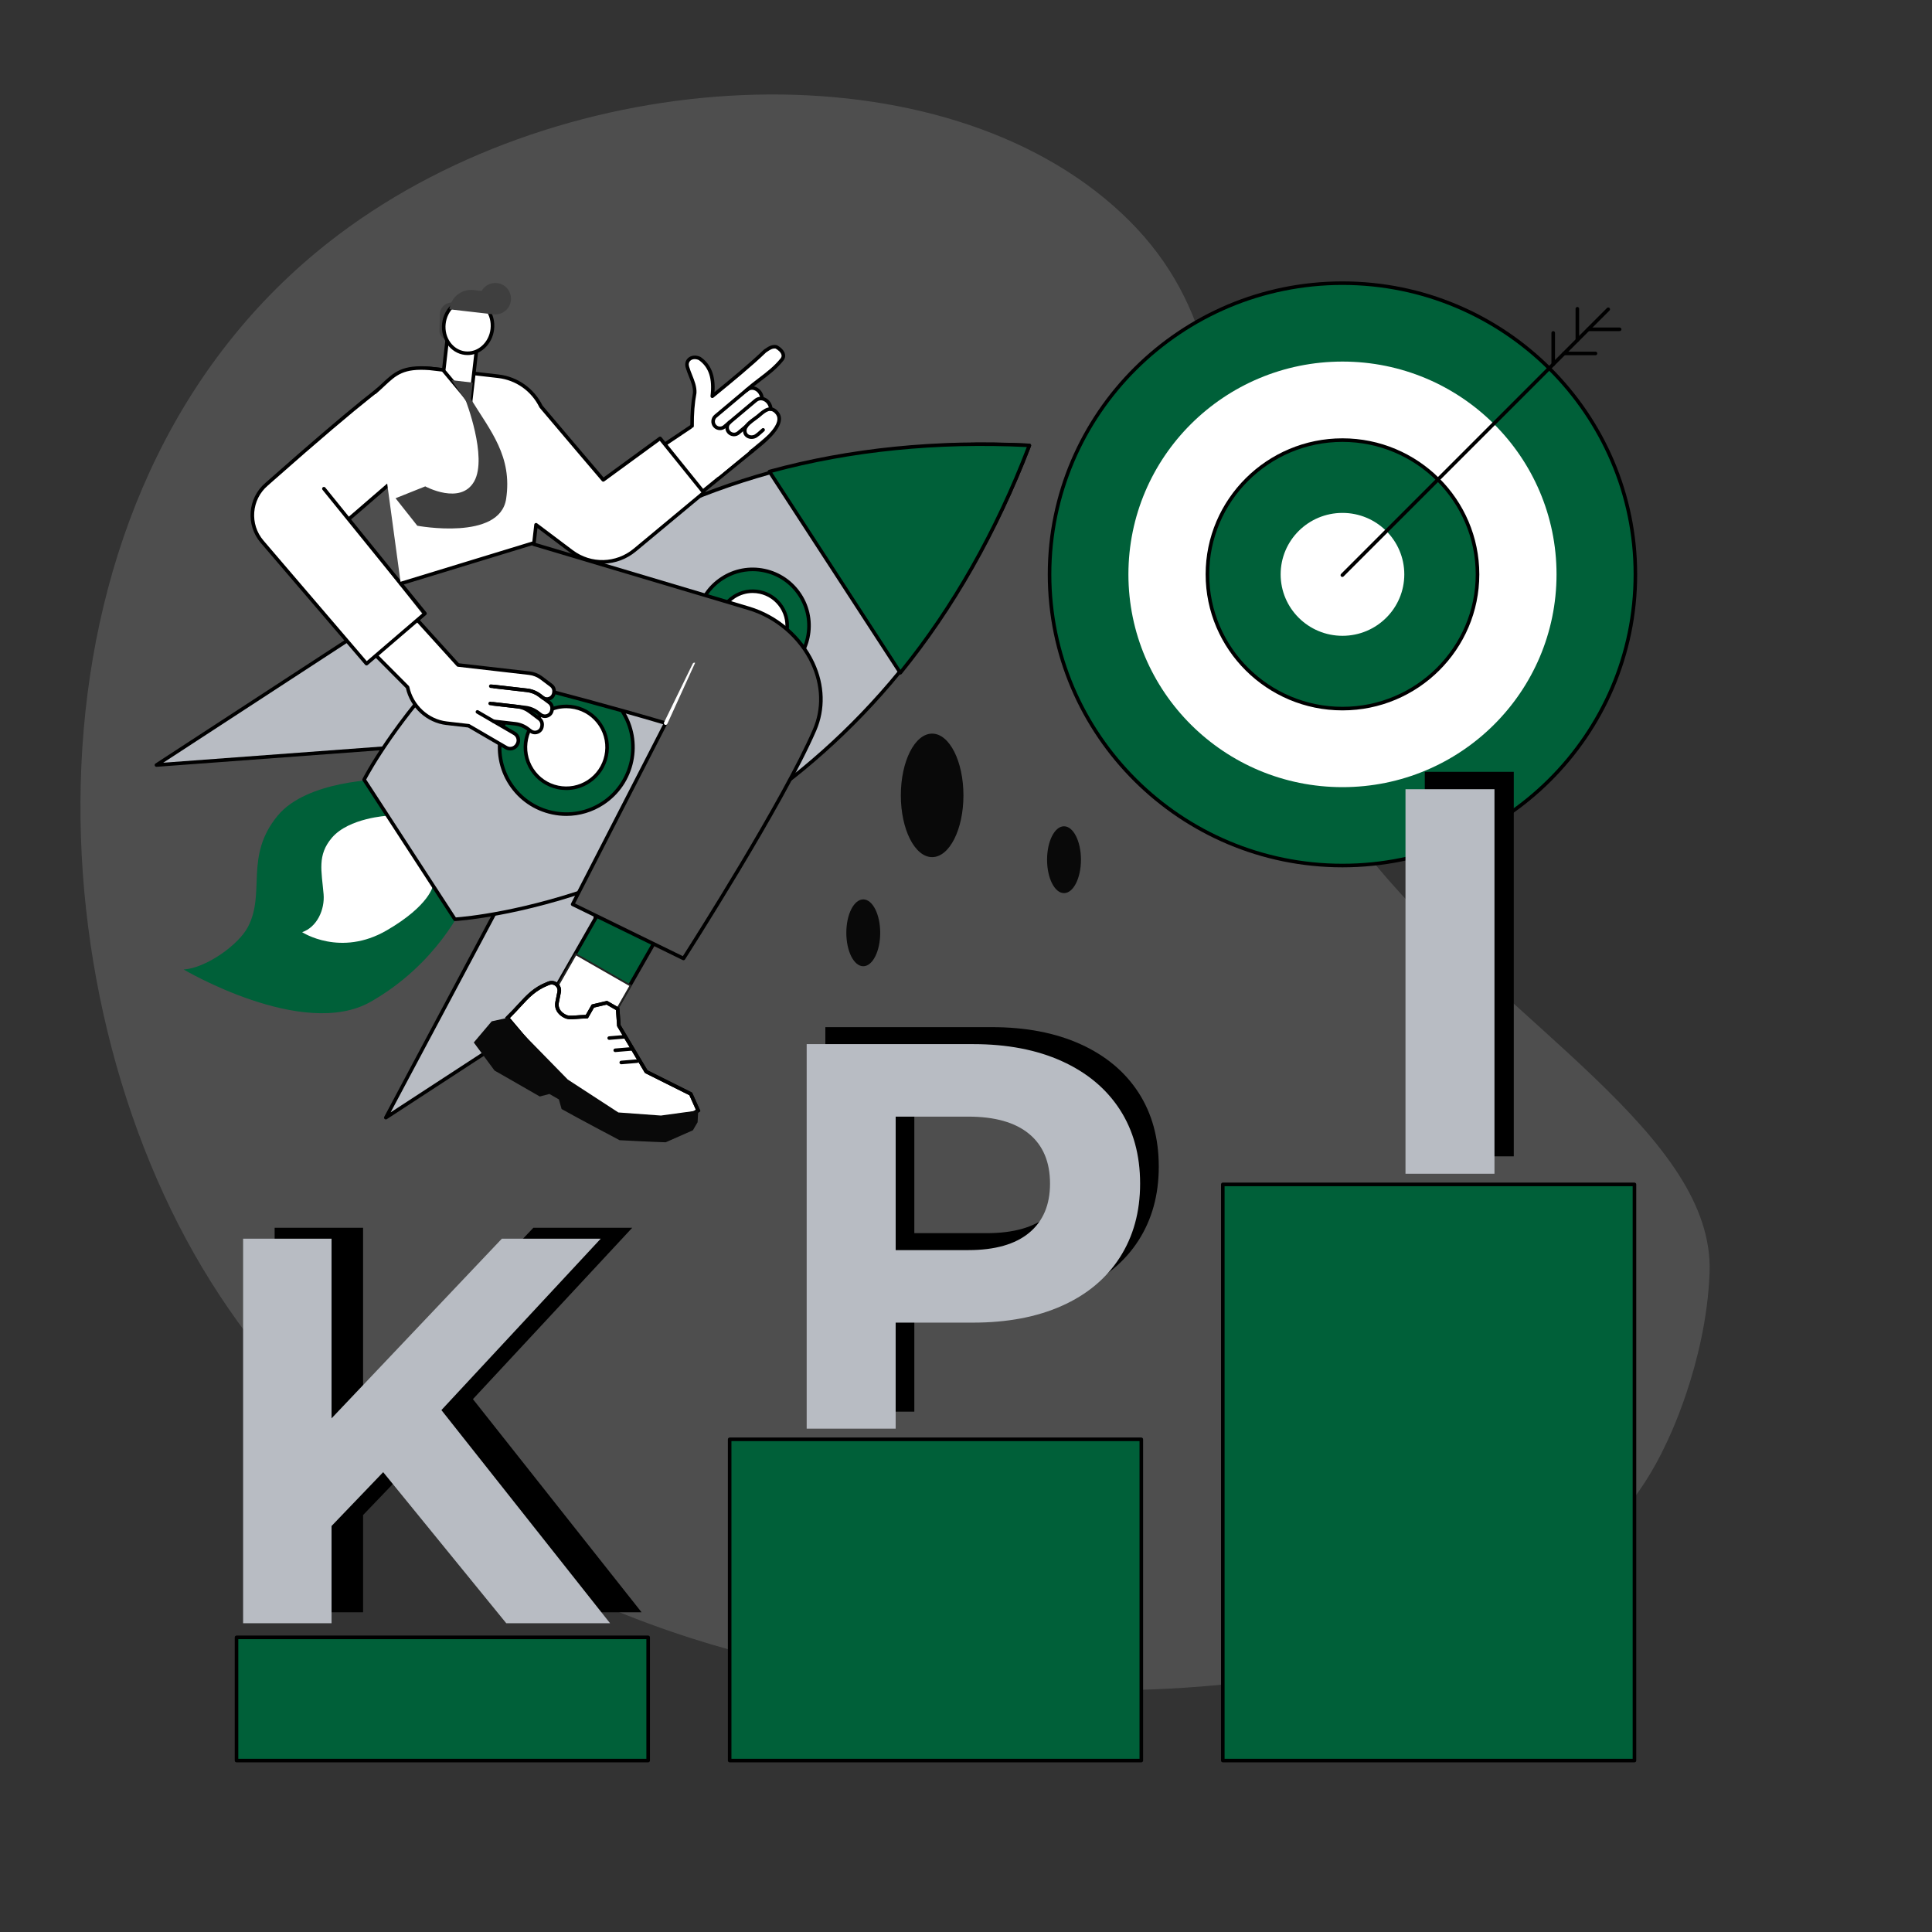 <svg xmlns="http://www.w3.org/2000/svg" xmlns:xlink="http://www.w3.org/1999/xlink" x="0px" y="0px" viewBox="0 0 1080 1080" style="enable-background:new 0 0 1080 1080;" xml:space="preserve"><rect x="0" y="0" width="1080" height="1080" fill="#333333" stroke="none"/><style type="text/css">	.st0{display:none;}	.st1{display:inline;fill:#DBDBDB;}	.st2{opacity:0.39;}	.st3{fill:#797A7A;}	.st4{fill:#006039;}	.st5{fill:#5B80C6;}	.st6{fill:#878787;}	.st7{fill:#7194D7;}	.st8{fill:#CCCCCC;}	.st9{fill:#545454;}	.st10{opacity:0.6;clip-path:url(#path13643_3_);fill:#CBDBF0;}	.st11{fill:#4C4C4C;}	.st12{fill:#5E5C64;}	.st13{fill:#FFFFFF;}	.st14{fill:#5E5E5E;}	.st15{fill:#FFFFFF;stroke:#222221;stroke-miterlimit:10;}	.st16{fill:#424242;}	.st17{fill:#5C81C8;}	.st18{fill:#9B9B9B;}	.st19{fill:#535454;}	.st20{fill:#3F3F3F;}	.st21{fill:#EBEBEB;}	.st22{fill:#F0F0F0;}	.st23{fill:#F5F5F5;}	.st24{fill:#E6E6E6;}	.st25{fill:#515151;}	.st26{fill:#FAFAFA;}	.st27{opacity:0.1;}	.st28{opacity:0.2;}	.st29{fill:#B8BCC3;}	.st30{fill:#090909;}	.st31{opacity:0.5;fill:#E0E0E0;}	.st32{fill:#E0E0E0;}	.st33{fill:#FFFFFF;stroke:#FFFFFF;stroke-miterlimit:10;}	.st34{opacity:0.2;fill:#FFFFFF;}	.st35{opacity:0.3;}	.st36{enable-background:new    ;}	.st37{fill:none;stroke:#263238;stroke-width:1.898;stroke-linecap:round;stroke-linejoin:round;stroke-miterlimit:10;}	.st38{fill:#006039;stroke:#263238;stroke-width:1.898;stroke-linecap:round;stroke-linejoin:round;stroke-miterlimit:10;}	.st39{fill:#444444;stroke:#494949;stroke-width:1.898;stroke-linecap:round;stroke-linejoin:round;stroke-miterlimit:10;}	.st40{fill:#FFFFFF;stroke:#263238;stroke-width:1.898;stroke-linecap:round;stroke-linejoin:round;stroke-miterlimit:10;}	.st41{fill:none;stroke:#000000;stroke-width:1.898;stroke-linecap:round;stroke-linejoin:round;stroke-miterlimit:10;}			.st42{opacity:0.3;fill:none;stroke:#000000;stroke-width:1.898;stroke-linecap:round;stroke-linejoin:round;stroke-miterlimit:10;}	.st43{fill:none;stroke:#263238;stroke-width:3.796;stroke-linecap:round;stroke-linejoin:round;stroke-miterlimit:10;}	.st44{fill:#B0B0B0;stroke:#263238;stroke-width:1.898;stroke-linecap:round;stroke-linejoin:round;stroke-miterlimit:10;}	.st45{fill:#36603E;}	.st46{fill:#F4F4F4;}	.st47{fill:#E0E3E0;}	.st48{fill:#555555;}	.st49{fill:#585859;}</style><g id="Background_Complete"></g><g id="Background_Simple" class="st0"></g><g id="Square"></g><g id="Check_symbol"></g><g id="Floor"></g><g id="Character"></g><g id="Speech_Bubble"></g><g id="Plant">	<g class="st2">		<path class="st3" d="M931.31,807.14c0,0,22.41-44.35,24.35-95.6c2.89-76.36-111.76-137.99-186.43-227.77   c-128.79-154.84-41.27-276.25-147.07-368.91C519.22,24.7,316.99,35.09,189.34,131.13c-178.89,134.6-175.77,410.69-76.3,577.46   C212.14,874.72,397.06,926,470.03,934.97c95.8,11.78,197.22,17.1,291.55-6.6c53.85-13.52,106.78-39.69,143.15-80.38   C915.89,835.52,924.52,821.73,931.31,807.14z"></path>	</g>	<g id="KPI_2_">		<g>			<g>				<g>					<rect x="683.56" y="662.08" class="st4" width="230.11" height="322.08"></rect>					<path d="M913.67,985.16H683.56c-0.55,0-1-0.45-1-1V662.08c0-0.55,0.45-1,1-1h230.11c0.55,0,1,0.45,1,1v322.08      C914.66,984.71,914.22,985.16,913.67,985.16z M684.55,983.17h228.12V663.08H684.55V983.17z"></path>				</g>			</g>			<g>				<g>					<rect x="407.89" y="804.59" class="st4" width="230.11" height="179.57"></rect>					<path d="M638,985.16H407.89c-0.55,0-1-0.45-1-1V804.59c0-0.55,0.45-1,1-1H638c0.55,0,1,0.45,1,1v179.57      C638.99,984.71,638.55,985.16,638,985.16z M408.88,983.17H637V805.59H408.88V983.17z"></path>				</g>			</g>			<g>				<g>					<rect x="132.22" y="915.29" class="st4" width="230.11" height="68.87"></rect>					<path d="M362.32,985.16H132.22c-0.55,0-1-0.45-1-1v-68.87c0-0.55,0.45-1,1-1h230.11c0.55,0,1,0.45,1,1v68.87      C363.32,984.71,362.88,985.16,362.32,985.16z M133.21,983.17h228.12v-66.88H133.21V983.17z"></path>				</g>			</g>		</g>		<g>			<g>				<path d="M231.82,816.83l-28.86,30.09v54.35h-49.44V686.33h49.44v100.41l95.19-100.41h55.27l-89.05,95.8l94.27,119.14h-58.03     L231.82,816.83z"></path>			</g>			<g>				<path class="st29" d="M214.2,822.95l-28.86,30.09v54.35H135.9V692.45h49.44v100.41l95.19-100.41h55.27l-89.05,95.8l94.27,119.14     h-58.03L214.2,822.95z"></path>			</g>		</g>		<g>			<g>				<path d="M604,583.7c14.02,6.35,24.82,15.35,32.4,27.02c7.57,11.67,11.36,25.49,11.36,41.45c0,15.77-3.79,29.53-11.36,41.3     c-7.58,11.77-18.38,20.78-32.4,27.02c-14.02,6.25-30.55,9.37-49.59,9.37h-43.3v59.26h-49.74V574.18h93.04     C573.45,574.18,589.98,577.36,604,583.7z M585.73,679.66c7.78-6.45,11.67-15.61,11.67-27.48c0-12.08-3.89-21.34-11.67-27.79     c-7.78-6.45-19.14-9.67-34.08-9.67h-40.53v74.62h40.53C566.58,689.33,577.95,686.11,585.73,679.66z"></path>			</g>			<g>				<path class="st29" d="M593.57,593.19c14.02,6.35,24.82,15.35,32.4,27.02c7.57,11.67,11.36,25.49,11.36,41.45     c0,15.77-3.79,29.53-11.36,41.3c-7.58,11.77-18.38,20.78-32.4,27.02c-14.02,6.25-30.55,9.37-49.59,9.37h-43.3v59.26h-49.74     V583.67h93.04C563.01,583.67,579.54,586.84,593.57,593.19z M575.3,689.14c7.78-6.45,11.67-15.61,11.67-27.48     c0-12.08-3.89-21.34-11.67-27.79c-7.78-6.45-19.14-9.67-34.08-9.67h-40.53v74.62h40.53     C556.15,698.82,567.51,695.59,575.3,689.14z"></path>			</g>		</g>		<g>			<g>				<g>					<ellipse class="st4" cx="750.45" cy="321.07" rx="163.74" ry="162.78"></ellipse>					<path d="M750.45,484.84c-90.84,0-164.74-73.47-164.74-163.77s73.9-163.77,164.74-163.77s164.74,73.47,164.74,163.77      S841.29,484.84,750.45,484.84z M750.45,159.28c-89.74,0-162.75,72.57-162.75,161.78c0,89.21,73.01,161.78,162.75,161.78      c89.74,0,162.75-72.57,162.75-161.78C913.2,231.86,840.19,159.28,750.45,159.28z"></path>				</g>				<ellipse class="st13" cx="750.45" cy="321.07" rx="119.66" ry="118.95"></ellipse>				<g>					<ellipse class="st4" cx="750.45" cy="321.07" rx="75.49" ry="75.04"></ellipse>					<path d="M750.45,397.11c-42.18,0-76.49-34.11-76.49-76.04s34.31-76.04,76.49-76.04c42.18,0,76.49,34.11,76.49,76.04      S792.63,397.11,750.45,397.11z M750.45,247.02c-41.08,0-74.49,33.22-74.49,74.05s33.42,74.05,74.49,74.05      c41.08,0,74.49-33.22,74.49-74.05S791.53,247.02,750.45,247.02z"></path>				</g>				<ellipse class="st13" cx="750.45" cy="321.07" rx="34.56" ry="34.35"></ellipse>			</g>			<g>				<path d="M750.37,322.52c-0.25,0-0.51-0.1-0.7-0.29c-0.39-0.39-0.39-1.02,0-1.41l148.65-148.65c0.39-0.39,1.02-0.39,1.41,0     s0.39,1.02,0,1.41L751.08,322.23C750.88,322.43,750.63,322.52,750.37,322.52z"></path>				<path d="M891.9,198.58h-17.58c-0.55,0-1-0.45-1-1c0-0.55,0.45-1,1-1h17.58c0.55,0,1,0.45,1,1     C892.89,198.14,892.45,198.58,891.9,198.58z"></path>				<path d="M905.39,185.09h-17.58c-0.55,0-1-0.45-1-1s0.45-1,1-1h17.58c0.55,0,1,0.45,1,1S905.94,185.09,905.39,185.09z"></path>				<path d="M868.26,204.68c-0.55,0-1-0.45-1-1V186.1c0-0.55,0.45-1,1-1s1,0.45,1,1v17.58     C869.26,204.23,868.81,204.68,868.26,204.68z"></path>				<path d="M881.75,191.18c-0.55,0-1-0.45-1-1V172.6c0-0.55,0.45-1,1-1c0.55,0,1,0.45,1,1v17.58     C882.75,190.74,882.31,191.18,881.75,191.18z"></path>			</g>		</g>		<g>			<g>				<path d="M796.47,431.46h49.74V646.4h-49.74V431.46z"></path>			</g>			<g>				<path class="st29" d="M785.68,441.17h49.74v214.95h-49.74V441.17z"></path>			</g>		</g>		<g>			<g>				<g>					<path class="st4" d="M213.86,435.7c0,0-42.14,0.14-58.73,20.36c-18.69,22.77-6.44,43-16.58,62.19      c-5.28,9.98-23.3,22.87-35.88,23.71c0,0,66.71,39.46,104.42,18.1c37.71-21.37,52.17-54.57,52.17-54.57L213.86,435.7z"></path>					<path class="st13" d="M216.65,456c0,0-21.59,1.17-31.09,12.28c-8.32,9.72-5.79,18.58-4.67,31.57      c0.74,8.56-3.65,18.41-11.99,21.24c0,0,21.37,14.06,47.32-1.03c24.1-14,25.82-25.03,25.82-25.03L216.65,456z"></path>				</g>				<g>					<g>						<path class="st29" d="M333.15,474.64l-36.86-1.17l-80.61,151.29l105.84-69.02c6.86-4.48,11.03-12.1,11.11-20.3L333.15,474.64z       "></path>						<path d="M215.67,625.77c-0.24,0-0.48-0.09-0.67-0.26c-0.34-0.31-0.42-0.8-0.21-1.2l80.61-151.29       c0.18-0.33,0.55-0.56,0.91-0.53l36.86,1.17c0.54,0.02,0.97,0.46,0.97,1l-0.53,60.81c-0.07,8.56-4.4,16.45-11.56,21.13       l-105.84,69.02C216.05,625.72,215.86,625.77,215.67,625.77z M296.87,474.49l-78.5,147.33l102.6-66.91       c6.6-4.3,10.58-11.58,10.65-19.47l0.52-59.83L296.87,474.49z"></path>					</g>					<g>						<path class="st29" d="M272.08,380.76L258.25,415L87.46,427.65l105.84-69.02c6.86-4.48,15.51-5.21,23.03-1.96L272.08,380.76z"></path>						<path d="M87.46,428.65c-0.42,0-0.81-0.27-0.94-0.68c-0.15-0.43,0.02-0.91,0.4-1.15l105.84-69.02       c7.16-4.67,16.12-5.43,23.97-2.04l55.75,24.1c0.5,0.22,0.73,0.79,0.53,1.29l-13.84,34.23c-0.14,0.35-0.47,0.59-0.85,0.62       L87.53,428.65C87.51,428.65,87.48,428.65,87.46,428.65z M206.63,355.65c-4.47,0-8.92,1.29-12.79,3.81l-102.6,66.91       l166.31-12.32l13.24-32.76l-54.86-23.71C212.95,356.29,209.78,355.65,206.63,355.65z"></path>					</g>				</g>				<g>					<path class="st29" d="M254.3,513.89l-50.77-78.05c0,0,64.11-126.52,226.95-171.65c41.28-11.43,88.9-17.64,143.43-15.24      c0.46,0.03,0.91,0.05,1.35,0.07l0.17,0.02l-0.08,0.15c-19.93,51.46-45.05,92.95-72.42,126.39      C395.85,506.39,254.3,513.89,254.3,513.89z"></path>					<path d="M254.3,514.88c-0.34,0-0.65-0.17-0.83-0.45l-50.77-78.05c-0.19-0.3-0.22-0.68-0.05-0.99      c0.16-0.32,16.51-32.19,52.58-69.15c33.28-34.09,90.66-79.64,174.99-103.02c44.64-12.37,93-17.5,143.74-15.28      c0.47,0.04,0.91,0.05,1.34,0.07l0.26,0.03c0.32,0.04,0.61,0.23,0.76,0.52c0.15,0.29,0.15,0.63,0.01,0.92l-0.05,0.11      c-18.54,47.85-42.95,90.45-72.56,126.62c-55.46,67.75-120.29,101.85-164.9,118.52c-48.36,18.07-84.1,20.14-84.46,20.16      C254.34,514.88,254.32,514.88,254.3,514.88z M204.69,435.78l50.13,77.07c4.75-0.34,38.61-3.29,83.37-20.03      c44.36-16.59,108.82-50.51,163.98-117.89c29.25-35.73,53.42-77.79,71.83-125c-0.05,0-0.1-0.01-0.15-0.01      c-50.49-2.21-98.65,2.9-143.09,15.21c-83.91,23.26-140.99,68.57-174.1,102.49C223.27,401.83,206.92,431.58,204.69,435.78z"></path>				</g>				<g>					<g>						<g>															<ellipse transform="matrix(0.114 -0.993 0.993 0.114 -134.669 684.481)" class="st4" cx="316.55" cy="417.77" rx="37.33" ry="37.28"></ellipse>							<path d="M316.62,456.1c-2.65,0-5.32-0.28-7.98-0.84c-10-2.11-18.59-8-24.17-16.58c-11.52-17.7-6.5-41.49,11.19-53.03        c8.57-5.59,18.79-7.5,28.8-5.39c10,2.11,18.59,8,24.17,16.58c11.52,17.7,6.5,41.49-11.19,53.03        C331.15,453.98,323.96,456.1,316.62,456.1z M316.49,381.43c-6.96,0-13.77,2.01-19.73,5.9        c-16.77,10.93-21.53,33.48-10.61,50.27c5.29,8.13,13.43,13.71,22.91,15.71c9.48,2,19.17,0.19,27.29-5.11        c16.77-10.93,21.53-33.48,10.61-50.27c-5.29-8.13-13.42-13.71-22.91-15.71C321.53,381.69,319,381.43,316.49,381.43z"></path>						</g>						<g>															<ellipse transform="matrix(0.115 -0.993 0.993 0.115 -134.729 684.378)" class="st13" cx="316.55" cy="417.77" rx="22.87" ry="22.84"></ellipse>							<path d="M316.59,441.64c-1.65,0-3.31-0.17-4.97-0.52c-6.23-1.32-11.58-4.98-15.05-10.33c-7.17-11.03-4.05-25.84,6.97-33.02        c5.33-3.48,11.7-4.67,17.93-3.36c6.23,1.32,11.58,4.98,15.05,10.33c7.17,11.03,4.05,25.84-6.97,33.02        C325.64,440.32,321.16,441.64,316.59,441.64z M316.51,395.89c-4.19,0-8.29,1.21-11.88,3.55        c-10.1,6.58-12.96,20.16-6.39,30.27c3.18,4.9,8.08,8.26,13.79,9.46c5.71,1.21,11.54,0.11,16.43-3.08        c10.1-6.58,12.96-20.16,6.39-30.27c-3.18-4.9-8.08-8.26-13.79-9.46C319.55,396.05,318.03,395.89,316.51,395.89z"></path>						</g>					</g>					<g>						<g>															<ellipse transform="matrix(0.114 -0.994 0.994 0.114 25.201 727.854)" class="st4" cx="420.78" cy="349.79" rx="31.5" ry="31.46"></ellipse>							<path d="M420.84,382.3c-2.25,0-4.51-0.23-6.76-0.71c-8.49-1.79-15.76-6.79-20.5-14.06c-9.77-15.01-5.51-35.19,9.49-44.97        c7.26-4.74,15.94-6.36,24.42-4.57c8.49,1.79,15.76,6.79,20.5,14.06c9.77,15.01,5.51,35.19-9.49,44.97        C433.16,380.5,427.06,382.3,420.84,382.3z M420.73,319.28c-5.84,0-11.56,1.69-16.57,4.96c-14.08,9.18-18.08,28.12-8.91,42.21        c4.44,6.83,11.27,11.51,19.24,13.2c7.96,1.68,16.1,0.16,22.92-4.29c14.08-9.18,18.08-28.12,8.91-42.21        c-4.44-6.83-11.27-11.51-19.24-13.2C424.97,319.5,422.84,319.28,420.73,319.28z"></path>						</g>						<g>															<ellipse transform="matrix(0.115 -0.993 0.993 0.115 25.071 727.718)" class="st13" cx="420.78" cy="349.79" rx="19.3" ry="19.28"></ellipse>							<path d="M420.82,370.1c-1.4,0-2.82-0.15-4.23-0.44c-5.3-1.12-9.85-4.24-12.8-8.78c-6.1-9.38-3.44-21.98,5.93-28.09        c4.54-2.96,9.95-3.97,15.25-2.85c5.3,1.12,9.85,4.24,12.8,8.78c6.1,9.38,3.44,21.98-5.93,28.09        C428.51,368.98,424.71,370.1,420.82,370.1z M420.75,331.48c-3.5,0-6.94,1.01-9.94,2.97c-8.45,5.51-10.85,16.87-5.35,25.33        c2.66,4.1,6.76,6.91,11.54,7.92c4.78,1.01,9.66,0.1,13.75-2.57c8.45-5.51,10.85-16.87,5.35-25.33        c-2.67-4.1-6.77-6.91-11.54-7.92C423.29,331.62,422.02,331.48,420.75,331.48z M431.3,365.97L431.3,365.97L431.3,365.97z"></path>						</g>					</g>				</g>				<g>					<g>						<path class="st4" d="M503.28,376.1l-73.17-112.5c41.69-11.42,89.87-17.45,145.14-14.62l0.17,0.02l-0.08,0.16       C555.59,300.89,530.59,342.56,503.28,376.1z"></path>						<path d="M503.28,377.1c-0.02,0-0.04,0-0.05,0c-0.32-0.02-0.61-0.18-0.78-0.45l-73.17-112.5c-0.17-0.27-0.21-0.6-0.1-0.9       c0.11-0.3,0.36-0.52,0.67-0.61c45.1-12.36,94.04-17.29,145.46-14.66l0.24,0.03c0.32,0.04,0.6,0.24,0.75,0.52       c0.15,0.29,0.15,0.63,0.01,0.92l-0.05,0.11c-18.38,48.1-42.67,90.89-72.2,127.17C503.87,376.96,503.58,377.1,503.28,377.1z        M431.69,264.2l71.68,110.21c28.79-35.62,52.54-77.5,70.61-124.5C523.77,247.45,475.89,252.26,431.69,264.2z"></path>					</g>				</g>			</g>			<g>				<g>					<g>						<g>							<g>																	<rect x="320" y="503.33" transform="matrix(0.868 0.497 -0.497 0.868 313.61 -96.323)" class="st4" width="35.27" height="74.51"></rect>								<path d="M334.43,582.69c-0.17,0-0.34-0.04-0.5-0.13l-30.6-17.54c-0.48-0.27-0.64-0.88-0.37-1.36l37-64.67         c0.13-0.23,0.35-0.4,0.6-0.47c0.25-0.07,0.53-0.04,0.76,0.1l30.6,17.54c0.48,0.27,0.64,0.88,0.37,1.36l-37,64.67         c-0.13,0.23-0.35,0.4-0.6,0.47C334.61,582.68,334.52,582.69,334.43,582.69z M305.19,563.78l28.87,16.55l36.01-62.94         l-28.87-16.55L305.19,563.78z"></path>							</g>															<rect x="310.33" y="539.7" transform="matrix(0.868 0.497 -0.497 0.868 320.735 -89.275)" class="st15" width="35.27" height="35.57"></rect>						</g>						<g>							<g>								<path class="st13" d="M283.66,568.99c8.95-8.63,12.32-15.04,22.23-19l0.87-0.35c3.17-1.27,6.48,1.49,5.81,4.84l-1.13,5.61         c-1.1,5.45,3.96,7.72,4.01,7.77c2.86,1.64,4.84,0.59,12.57,0.44l3.4-5.94l7.81-1.84l6.06,3.48l0.65,9.33l15.3,25.7         l24.9,12.45l4.15,9.27l-11.07,6.77l-42.08-1.92l-23.04-20.6L283.66,568.99z"></path>								<path d="M379.22,628.53c-0.02,0-0.03,0-0.05,0l-42.08-1.92c-0.23-0.01-0.45-0.1-0.62-0.25l-23.04-20.6         c-0.03-0.03-0.07-0.06-0.1-0.1l-30.43-36.02c-0.34-0.4-0.31-1,0.07-1.36c2.54-2.45,4.68-4.77,6.56-6.82         c4.87-5.29,8.71-9.47,15.99-12.39l0.87-0.35c1.84-0.73,3.84-0.42,5.35,0.85c1.52,1.27,2.19,3.18,1.81,5.12l-1.13,5.61         c-0.79,3.95,2.14,5.97,3.43,6.66c0.03,0.01,0.06,0.03,0.1,0.06c1.66,0.95,2.94,0.85,6.04,0.62c1.43-0.11,3.18-0.24,5.45-0.3         l3.12-5.45c0.14-0.24,0.37-0.41,0.64-0.47l7.81-1.84c0.25-0.06,0.51-0.02,0.72,0.11l6.06,3.48c0.29,0.17,0.48,0.46,0.5,0.8         l0.63,9.09l15.03,25.25l24.64,12.32c0.21,0.1,0.37,0.27,0.46,0.48l4.15,9.26c0.2,0.46,0.04,1-0.39,1.26l-11.07,6.77         C379.58,628.48,379.4,628.53,379.22,628.53z M337.53,624.63l41.42,1.89l10.06-6.15l-3.64-8.14l-24.58-12.29         c-0.17-0.09-0.31-0.22-0.41-0.38l-15.3-25.7c-0.08-0.13-0.13-0.29-0.14-0.44l-0.61-8.8l-5.26-3.02l-7,1.65l-3.18,5.56         c-0.17,0.3-0.5,0.49-0.85,0.5c-2.49,0.05-4.38,0.19-5.9,0.31c-3.22,0.24-4.99,0.38-7.18-0.88c-0.01,0-0.01-0.01-0.02-0.01         c-1.37-0.73-5.56-3.42-4.48-8.82l1.13-5.61c0.24-1.21-0.18-2.41-1.13-3.2c-0.95-0.79-2.19-0.98-3.34-0.53l-0.86,0.35         c-6.86,2.75-10.57,6.78-15.27,11.89c-1.74,1.89-3.68,4.01-5.97,6.26l29.79,35.26L337.53,624.63z"></path>							</g>							<path d="M379.48,628.54l-42.74-1.95l-23.4-20.94l-31.03-36.73l0.67-0.65c2.54-2.45,4.68-4.77,6.56-6.82        c4.87-5.29,8.71-9.47,15.99-12.39l0.87-0.35c1.84-0.73,3.84-0.42,5.35,0.85c1.52,1.27,2.19,3.18,1.81,5.12l-1.13,5.61        c-0.79,3.95,2.14,5.97,3.43,6.66l0.16,0.09c1.63,0.91,2.92,0.82,5.98,0.59c1.43-0.11,3.18-0.24,5.45-0.3l3.33-5.82l8.61-2.03        l6.86,3.94l0.67,9.62l15.03,25.25l24.95,12.48l4.65,10.39L379.48,628.54z M337.53,624.63l41.42,1.89l10.06-6.15l-3.64-8.14        l-24.84-12.42l-15.57-26.16l-0.63-9.04l-5.26-3.02l-7,1.65l-3.46,6.05l-0.56,0.01c-2.49,0.05-4.38,0.19-5.9,0.31        c-3.22,0.24-4.99,0.38-7.18-0.88l-0.02-0.01c-1.38-0.73-5.55-3.43-4.47-8.82l1.13-5.61c0.24-1.21-0.18-2.41-1.13-3.2        c-0.95-0.79-2.19-0.98-3.34-0.53l-0.86,0.35c-6.86,2.75-10.57,6.78-15.27,11.89c-1.74,1.89-3.68,4.01-5.97,6.26l29.79,35.26        L337.53,624.63z"></path>							<path class="st30" d="M274.86,570.93l8.8-1.94l33.75,34.5l28.25,18.38l23.8,1.73l20.85-2.86l-0.35,6.61l-2.64,4.49        l-15.21,6.71c0,0-8.68-0.26-25.77-1.17c0,0-25.96-13.72-32.41-17.44l-1.52-5.37l-5.31-3.04l-5.36,1.42        c-14.12-8.16-25.29-14.5-25.29-14.5l-11.6-15.69L274.86,570.93z"></path>							<g>								<path d="M340.54,581.29c-0.51,0-0.95-0.39-0.99-0.91c-0.05-0.55,0.36-1.03,0.91-1.08l8.85-0.75         c0.56-0.06,1.03,0.36,1.08,0.91c0.05,0.55-0.36,1.03-0.91,1.08l-8.85,0.75C340.59,581.29,340.57,581.29,340.54,581.29z"></path>								<path d="M343.91,588.11c-0.51,0-0.95-0.39-0.99-0.91c-0.05-0.55,0.36-1.03,0.91-1.08l8.85-0.75         c0.56-0.05,1.03,0.36,1.08,0.91c0.05,0.55-0.36,1.03-0.91,1.08l-8.85,0.75C343.97,588.11,343.94,588.11,343.91,588.11z"></path>								<path d="M347.28,594.93c-0.51,0-0.95-0.39-0.99-0.91c-0.05-0.55,0.36-1.03,0.91-1.08l8.85-0.75         c0.56-0.06,1.03,0.36,1.08,0.91c0.05,0.55-0.36,1.03-0.91,1.08l-8.85,0.75C347.34,594.93,347.31,594.93,347.28,594.93z"></path>							</g>						</g>					</g>					<g>						<path class="st25" d="M418.54,340.04l-197.41-58.56l3.26,36.63c-2.6,24.78-4.55,44.14,19.29,51.27       c0,0,70.71,17.78,128.45,34.87L320.11,505.5l61.98,30.29c0,0,54.98-85.61,73.24-127.68       C467.38,380.37,447.5,348.63,418.54,340.04z"></path>						<path d="M382.09,536.79c-0.15,0-0.3-0.03-0.44-0.1l-61.98-30.29c-0.24-0.12-0.42-0.33-0.51-0.58       c-0.08-0.25-0.06-0.53,0.06-0.77l51.47-100.19c-56.84-16.78-125.86-33.34-126.56-33.51c-0.53-0.13-0.87-0.67-0.74-1.2       c0.13-0.53,0.66-0.86,1.2-0.74c0.7,0.17,70.71,16.97,127.81,33.88c0.28,0.08,0.52,0.29,0.63,0.56       c0.12,0.27,0.11,0.58-0.03,0.85l-51.55,100.35l60.27,29.45c5.45-8.53,55.58-87.35,72.69-126.79       c4.98-11.47,4.61-24.46-1.04-36.57c-6.69-14.33-19.82-25.6-35.13-30.14l-120.21-35.83c-0.53-0.16-0.83-0.71-0.67-1.24       c0.16-0.53,0.71-0.83,1.24-0.67l120.21,35.83c15.85,4.7,29.45,16.37,36.37,31.21c5.89,12.64,6.27,26.21,1.06,38.21       c-18.08,41.67-72.77,126.96-73.32,127.82C382.74,536.62,382.42,536.79,382.09,536.79z"></path>						<path class="st13" d="M373.02,404.68c-0.17,0.35-0.53,0.56-0.9,0.56c-0.15,0-0.3-0.03-0.44-0.1c-0.5-0.24-0.7-0.84-0.46-1.33       l16.03-32.82c0.24-0.5,0.84-0.7,1.33-0.46"></path>					</g>				</g>				<g>					<g>						<path d="M303.6,260.03c-0.04,0-0.08,0-0.11-0.01c-0.55-0.06-0.94-0.56-0.88-1.1l1.71-14.9c0.23-1.99,0.26-4.01,0.08-5.98       c-0.05-0.55,0.36-1.03,0.91-1.08c0.54-0.05,1.03,0.36,1.08,0.91c0.18,2.11,0.15,4.26-0.09,6.38l-1.71,14.9       C304.53,259.66,304.1,260.03,303.6,260.03z"></path>					</g>					<g>						<g>							<path class="st13" d="M264.31,396.46l23.13,13.45c2.19,1.27,2.93,4.07,1.66,6.26v0c-1.27,2.19-4.08,2.93-6.27,1.66        l-23.12-13.45L264.31,396.46z"></path>							<path class="st13" d="M275.26,373.93L237,369.53l-1.98,13.29c-3.91,9.47,2.31,20.05,12.48,21.22l24.85,2.85L275.26,373.93z"></path>							<path class="st13" d="M296.08,397.76l5.42,4.08c1.12,0.84,1.71,2.22,1.55,3.61l-0.06,0.52c-0.35,3.04-3.86,4.55-6.3,2.71        l-1.72-1.3c-2.03-1.52-4.42-2.48-6.94-2.77l-20.01-2.3l1.11-9.63l20.01,2.3C291.66,395.27,294.05,396.23,296.08,397.76z"></path>							<path class="st13" d="M301.66,388.66l5.42,4.08c1.12,0.84,1.71,2.22,1.55,3.61l-0.06,0.52c-0.35,3.04-3.86,4.55-6.3,2.71        l-1.72-1.3c-2.03-1.52-4.42-2.48-6.94-2.77l-22.67-2.6l1.11-9.63l22.67,2.6C297.23,386.17,299.63,387.13,301.66,388.66z"></path>							<path class="st13" d="M302.76,379.06l5.42,4.08c1.12,0.84,1.71,2.22,1.55,3.61l-0.06,0.52c-0.35,3.04-3.86,4.55-6.3,2.71        l-1.72-1.3c-2.03-1.52-4.42-2.48-6.94-2.77l-22.67-2.6l1.11-9.63l22.67,2.6C298.34,376.58,300.73,377.54,302.76,379.06z"></path>							<path class="st13" d="M231.5,344.62l26.16,29.07l-1.98,31.3l-5.77-0.66c-10.94-1.26-19.84-9.38-22.09-20.17l-22.35-22.48        L231.5,344.62z"></path>						</g>						<g>							<path d="M299.05,410.48c-1.05,0-2.08-0.34-2.96-1l-1.72-1.3c-1.88-1.42-4.11-2.31-6.45-2.58l-12.1-1.39        c-0.55-0.06-0.94-0.56-0.88-1.1s0.55-0.95,1.1-0.88l12.1,1.39c2.69,0.31,5.26,1.33,7.42,2.96l1.72,1.3        c0.85,0.64,1.96,0.78,2.94,0.35c0.99-0.42,1.65-1.32,1.77-2.38l0.06-0.52c0.12-1.04-0.33-2.07-1.16-2.7l-5.42-4.08        c-1.88-1.42-4.11-2.31-6.45-2.58l-15.13-1.74c-0.55-0.06-0.94-0.56-0.88-1.1c0.06-0.55,0.55-0.94,1.1-0.88l15.13,1.74        c2.69,0.31,5.26,1.33,7.43,2.97l5.42,4.08c1.4,1.05,2.14,2.79,1.94,4.52l-0.06,0.52c-0.2,1.79-1.31,3.28-2.97,3.99        C300.38,410.34,299.71,410.48,299.05,410.48z"></path>							<path d="M304.63,401.38c-1.05,0-2.08-0.34-2.96-1l-1.72-1.3c-1.88-1.42-4.11-2.31-6.45-2.58l-17.93-2.06        c-0.55-0.06-0.94-0.56-0.88-1.1c0.06-0.55,0.55-0.94,1.1-0.88l17.93,2.06c2.69,0.31,5.26,1.33,7.42,2.96l1.72,1.3        c0.86,0.64,1.96,0.78,2.94,0.35c0.99-0.42,1.65-1.31,1.77-2.38l0.06-0.52c0.12-1.04-0.33-2.07-1.16-2.7l-5.42-4.08        c-1.88-1.42-4.11-2.31-6.45-2.58l-18.42-2.11c-0.55-0.06-0.94-0.56-0.88-1.1c0.06-0.55,0.55-0.95,1.1-0.88l18.42,2.11        c2.69,0.31,5.26,1.34,7.43,2.97l5.42,4.08c1.4,1.05,2.14,2.79,1.94,4.52l-0.06,0.52c-0.2,1.79-1.31,3.28-2.97,3.99        C305.96,401.24,305.29,401.38,304.63,401.38z"></path>							<path d="M285.17,419.5c-0.95,0-1.89-0.25-2.73-0.74l-20.77-12.08l-10.23-1.17c-0.74-0.09-1.29-0.15-1.71-0.22        c-0.07,0.01-0.13,0.01-0.21,0l0-0.04l0,0.04c-10.94-1.26-20.2-9.72-22.62-20.63l-22.14-22.27c-0.21-0.21-0.32-0.51-0.28-0.81        c0.03-0.3,0.19-0.57,0.44-0.73l26.03-17.06c0.41-0.27,0.95-0.2,1.28,0.16l24.3,26.83l39.39,4.52        c2.69,0.31,5.26,1.33,7.43,2.97l5.42,4.08c1.4,1.05,2.14,2.78,1.94,4.52l-0.06,0.52c-0.21,1.79-1.31,3.28-2.97,3.99        c-1.65,0.71-3.49,0.49-4.92-0.59l-1.72-1.3c-1.88-1.42-4.11-2.31-6.45-2.58l-20.36-2.34c-0.55-0.06-0.94-0.56-0.88-1.1        c0.06-0.55,0.55-0.95,1.1-0.88l20.36,2.34c2.69,0.31,5.26,1.34,7.42,2.96l1.72,1.3c0.86,0.64,1.96,0.78,2.94,0.35        c0.99-0.42,1.65-1.31,1.77-2.38l0.06-0.52c0.12-1.04-0.33-2.07-1.16-2.7l-5.42-4.08c-1.88-1.42-4.11-2.31-6.45-2.58        l-39.76-4.57c-0.24-0.03-0.46-0.14-0.62-0.32l-23.98-26.47l-24.29,15.92l21.49,21.61c0.14,0.14,0.23,0.31,0.27,0.5        c2.14,10.22,10.76,18.18,20.96,19.35c0,0,0,0,0,0c0,0,0.01,0,0.01,0c0.62,0.07,12.34,1.42,12.34,1.42        c0.14,0.02,0.27,0.06,0.39,0.13l20.95,12.19c0.8,0.46,1.73,0.59,2.62,0.35c0.9-0.24,1.64-0.81,2.11-1.61l0.12-0.2        c0.96-1.65,0.4-3.78-1.25-4.74l-20.68-12.03c-0.48-0.28-0.64-0.89-0.36-1.36c0.28-0.48,0.89-0.64,1.36-0.36l20.68,12.03        c2.6,1.51,3.49,4.86,1.98,7.47l-0.12,0.2c-0.73,1.26-1.91,2.16-3.32,2.54C286.11,419.44,285.64,419.5,285.17,419.5z"></path>						</g>					</g>					<g>						<path class="st13" d="M146.95,303.06c-8.17-9.54-7.06-23.92,2.47-32.1l68.11-58.45l28.4,33.17l-66.92,59.85       C169.48,313.7,155.13,312.6,146.95,303.06z"></path>						<path class="st13" d="M148.98,270.72c9.54-8.19,18.62-7.13,32.09,2.47l55.51,70.6l-31.69,27.2l-58.38-68.19       C138.35,293.26,139.45,278.9,148.98,270.72z"></path>						<path d="M204.89,371.99c-0.03,0-0.05,0-0.08,0c-0.26-0.02-0.51-0.15-0.68-0.35l-58.37-68.18c-8.51-9.95-7.36-24.98,2.58-33.5       c0.3-0.25,1.36-1.19,3.04-2.67c42.41-37.49,67.51-57.83,74.58-60.46c7.32-2.72,14.05-1.94,19.98-1.25l1.51,0.17       c0.55,0.06,0.94,0.55,0.88,1.1c-0.06,0.55-0.54,0.94-1.1,0.88l-1.52-0.17c-5.71-0.67-12.18-1.42-19.05,1.14       c-4.71,1.75-21.35,13.59-73.95,60.08c-1.69,1.5-2.77,2.45-3.06,2.7c-9.1,7.81-10.16,21.58-2.36,30.69L205,369.58l31.19-26.76       l-55.9-69.01c-0.35-0.43-0.28-1.06,0.15-1.4c0.43-0.35,1.06-0.28,1.4,0.15l56.51,69.77c0.34,0.42,0.28,1.03-0.13,1.38       l-32.68,28.04C205.36,371.9,205.13,371.99,204.89,371.99z"></path>						<path d="M195.23,290.94c-0.28,0-0.56-0.12-0.75-0.34c-0.36-0.42-0.31-1.05,0.1-1.41l36.01-31.12c0.42-0.36,1.04-0.31,1.41,0.1       c0.36,0.42,0.31,1.05-0.1,1.41l-36.01,31.12C195.69,290.86,195.46,290.94,195.23,290.94z"></path>					</g>					<g>						<g>							<g>								<g>									<path class="st13" d="M312.63,297.05l-4.72-5.94l78.99-52.99l33.72,13.94L359,302.25          C344.75,313.65,323.98,311.33,312.63,297.05z"></path>									<path d="M338.46,310.49c-1.28,0-2.56-0.07-3.85-0.22c-9.02-1.01-17.1-5.49-22.76-12.59l-4.72-5.94          c-0.17-0.22-0.25-0.5-0.21-0.77c0.04-0.28,0.2-0.52,0.43-0.67l78.99-52.99c0.28-0.19,0.63-0.22,0.94-0.09L421,251.14          c0.32,0.13,0.55,0.43,0.61,0.78c0.05,0.35-0.08,0.7-0.36,0.92l-61.62,50.18C353.53,307.9,346.13,310.49,338.46,310.49z           M313.41,296.43c5.32,6.69,12.93,10.9,21.42,11.86c8.5,0.96,16.86-1.47,23.55-6.82l60.32-49.12l-31.69-13.09l-77.65,52.09          L313.41,296.43z"></path>								</g>								<path class="st13" d="M399.33,233.32l36.26-30.5c2.07-1.74,2.34-4.83,0.61-6.9c-1.73-2.07-4.82-2.34-6.89-0.6l-36.26,30.5         L399.33,233.32z"></path>								<path class="st13" d="M407.34,241.5c1.36,1.63,3.78,1.85,5.41,0.49l9.27-7.79l3.21,3.87l2.25-1.87         c3.59-2.99,3.41-7.23,3.4-7.17c0.14-4.39-4.8-8.22-8.54-5.1l-14.5,12.15C406.21,237.43,405.98,239.86,407.34,241.5z"></path>								<path class="st13" d="M417.23,243.14c1.36,1.63,3.78,1.85,5.41,0.49l4.28-3.59l3.21,3.87l2.25-1.87         c3.59-2.99,3.41-7.23,3.4-7.17c0.14-4.39-4.8-8.22-8.54-5.1l-9.5,7.95C416.09,239.08,415.87,241.51,417.23,243.14z"></path>								<path class="st13" d="M387.16,230.9c-0.44,5.88-0.4,11.78,0.12,17.65l0.84,9.45l13.48,8.36l29.27-24.38l-18.16-24.23         l-15.21,12.8l1.21-15.84c0.25-3.26-0.78-6.49-2.88-8.99l-3.68-4.4c-1.62-1.94-4.5-2.19-6.44-0.56l-0.42,0.35         c-1.94,1.63-2.19,4.52-0.57,6.46l0.58,0.69c2.09,2.5,3.13,5.72,2.88,8.98L387.16,230.9z"></path>								<path class="st13" d="M399.51,238.07c1.36,1.63,3.78,1.85,5.41,0.49l12.18-10.24l3.21,3.87l2.25-1.87         c3.59-2.99,3.41-7.23,3.4-7.17c0.14-4.39-4.8-8.22-8.54-5.1l-17.41,14.6C398.38,234.01,398.16,236.44,399.51,238.07z"></path>							</g>							<g>								<path d="M402.45,240.45c-1.39,0-2.75-0.6-3.7-1.74c-1.7-2.05-1.42-5.12,0.63-6.83l17.4-14.6c1.75-1.46,3.93-1.77,5.97-0.86         c2.42,1.08,4.11,3.61,4.2,6.3c0.02,0.55-0.41,1.01-0.96,1.03c-0.55,0.04-1.01-0.41-1.03-0.96         c-0.07-1.91-1.31-3.78-3.02-4.55c-0.78-0.35-2.32-0.74-3.88,0.57l-17.4,14.6c-1.21,1.01-1.38,2.81-0.37,4.02         c0.97,1.17,2.68,1.37,3.9,0.45l3.04-2.56c0.42-0.35,1.05-0.3,1.4,0.12c0.35,0.42,0.3,1.05-0.12,1.4l-3.08,2.59         C404.52,240.12,403.48,240.45,402.45,240.45z"></path>								<path d="M410.29,243.88c-0.15,0-0.3-0.01-0.45-0.02c-1.29-0.12-2.45-0.73-3.27-1.72c-1.7-2.05-1.42-5.12,0.63-6.83         l14.49-12.15c1.75-1.46,3.93-1.77,5.98-0.86c2.42,1.09,4.11,3.62,4.2,6.31c0.02,0.55-0.41,1.01-0.96,1.03         c-0.54,0.04-1.01-0.41-1.03-0.96c-0.06-1.91-1.31-3.79-3.02-4.56c-0.78-0.35-2.32-0.74-3.88,0.56l-14.49,12.15         c-1.21,1.01-1.38,2.81-0.37,4.02c0.48,0.58,1.17,0.94,1.92,1.01c0.76,0.07,1.5-0.16,2.08-0.65l4.39-3.69         c0.42-0.35,1.05-0.3,1.4,0.12c0.35,0.42,0.3,1.05-0.12,1.4l-4.4,3.7C412.51,243.49,411.42,243.88,410.29,243.88z"></path>								<path d="M420.62,253.06c-0.29,0-0.57-0.12-0.76-0.36c-0.35-0.42-0.3-1.05,0.12-1.4c0.44-0.37,0.99-0.81,1.61-1.32         c4.12-3.32,12.69-10.24,12.99-15.53c0.07-1.31-0.37-2.43-1.35-3.42c-2.57-2.61-4.77-1.07-8.08,1.76         c-0.25,0.22-0.5,0.43-0.75,0.63c-0.5,0.41-1.13,0.88-1.81,1.37c-2.14,1.55-5.08,3.68-5.26,5.63         c-0.1,1.12,0.31,2.02,1.17,2.53c1.04,0.63,2.49,0.56,3.59-0.16c0.88-0.57,1.73-1.35,2.56-2.1c0.44-0.39,0.87-0.78,1.3-1.15         c0.42-0.35,1.05-0.3,1.4,0.12c0.35,0.42,0.3,1.05-0.12,1.4c-0.42,0.35-0.83,0.72-1.24,1.1c-0.88,0.8-1.79,1.63-2.8,2.29         c-1.73,1.14-4.02,1.22-5.71,0.2c-1.53-0.92-2.3-2.53-2.13-4.42c0.26-2.85,3.48-5.18,6.07-7.06c0.65-0.47,1.26-0.91,1.7-1.28         c0.24-0.2,0.48-0.41,0.73-0.62c2.85-2.43,6.74-5.76,10.8-1.64c1.38,1.4,2.02,3.06,1.92,4.93         c-0.35,6.17-9.05,13.2-13.73,16.97c-0.61,0.49-1.15,0.93-1.59,1.29C421.08,252.98,420.85,253.06,420.62,253.06z"></path>								<path d="M386.9,239.12c-0.55,0-0.99-0.44-1-0.99c-0.06-6.95,0.42-13.04,1.47-18.61c0.15-3.07-1.03-6-2.28-9.11         c-0.63-1.57-1.28-3.2-1.75-4.84c-0.66-2.08-0.17-4.13,1.34-5.46c1.72-1.52,4.35-1.76,6.87-0.6         c0.05,0.02,0.11,0.05,0.15,0.09c5.79,4.03,8.32,10.46,7.71,19.61c0.47-0.38,0.99-0.81,1.56-1.28         c6.37-5.21,18.22-14.91,25.93-22.37c0.05-0.04,0.1-0.08,0.15-0.12c0.2-0.13,0.41-0.28,0.64-0.43         c1.61-1.11,3.82-2.62,6.42-2.07c0.09,0.02,0.17,0.05,0.25,0.09c1.85,0.95,3.99,2.76,4.46,4.98         c0.27,1.26-0.04,2.49-0.89,3.56c-3.67,4.62-8.15,8.02-12.47,11.3c-2.53,1.93-5.15,3.92-7.51,6.09         c-0.4,0.37-1.03,0.35-1.41-0.06c-0.37-0.4-0.35-1.04,0.06-1.41c2.43-2.24,5.09-4.26,7.65-6.21         c4.23-3.21,8.6-6.54,12.12-10.96c0.48-0.61,0.65-1.23,0.5-1.9c-0.3-1.4-1.85-2.78-3.3-3.56c-1.73-0.3-3.4,0.86-4.75,1.79         c-0.21,0.14-0.41,0.28-0.6,0.4c-7.77,7.52-19.62,17.21-25.99,22.42c-1.52,1.24-2.7,2.21-3.4,2.8         c-0.31,0.26-0.76,0.31-1.12,0.11c-0.36-0.19-0.56-0.59-0.52-1c1.17-9.74-0.92-16.14-6.57-20.11         c-1.77-0.78-3.54-0.66-4.64,0.32c-0.91,0.8-1.18,2.04-0.75,3.4c0.45,1.57,1.08,3.15,1.69,4.67         c1.28,3.19,2.61,6.5,2.42,10.03c0,0.04-0.01,0.09-0.02,0.13c-1.03,5.46-1.5,11.44-1.45,18.29         C387.9,238.67,387.46,239.12,386.9,239.12C386.9,239.12,386.9,239.12,386.9,239.12z"></path>							</g>						</g>					</g>					<g>						<path class="st13" d="M209.53,219.37c10.02-8.62,12.59-14.82,30.64-13.46l38.33,4.4c10.73,1.24,19.52,7.9,23.94,16.95       c14.79,17.54,34.79,40.98,34.79,40.98l31.79-23.21l24.47,30.34l-38.59,32.09c-10.15,8.45-24.75,8.81-35.3,0.89l-19.94-15       l-1.16,10.11l-74.48,22.76L209.53,219.37z"></path>						<path d="M224.02,327.22c-0.43,0-0.82-0.28-0.95-0.71c-0.16-0.53,0.14-1.08,0.66-1.24l73.85-22.57l1.08-9.46       c0.04-0.36,0.27-0.66,0.6-0.8c0.33-0.14,0.71-0.1,0.99,0.12l19.94,15c10.22,7.68,24.23,7.33,34.06-0.86l37.83-31.46       l-23.25-28.83l-31.02,22.65c-0.42,0.31-1.01,0.24-1.35-0.16c-0.2-0.23-20.17-23.64-34.79-40.98c-0.05-0.06-0.1-0.13-0.13-0.21       c-4.45-9.11-13.1-15.24-23.16-16.4l-38.33-4.4c-14.49-1.09-18.53,2.71-25.24,9c-1.43,1.34-2.91,2.73-4.64,4.22       c-0.42,0.36-1.05,0.31-1.41-0.11c-0.36-0.42-0.31-1.05,0.11-1.41c1.7-1.46,3.16-2.84,4.58-4.16       c6.86-6.44,11.39-10.69,26.79-9.53l38.37,4.41c10.69,1.23,19.9,7.73,24.66,17.39c13.18,15.63,30.67,36.15,34.11,40.18       l31.04-22.66c0.43-0.31,1.03-0.23,1.36,0.18l24.47,30.33c0.34,0.42,0.28,1.04-0.14,1.39l-38.59,32.09       c-10.55,8.78-25.57,9.15-36.53,0.92l-18.55-13.95l-0.96,8.37c-0.04,0.39-0.32,0.72-0.7,0.84l-74.48,22.76       C224.22,327.2,224.12,327.22,224.02,327.22z"></path>					</g>				</g>				<g>					<g>						<path class="st20" d="M254.24,190.51l-3.93-0.45c-2.72-0.31-4.76-2.66-4.67-5.41l0.27-9.11c0.11-3.85,3.49-6.78,7.31-6.34       l3.42,0.39L254.24,190.51z"></path>						<g>							<polygon class="st13" points="248,207.22 262.98,225.17 267.24,188.11 250.42,186.18        "></polygon>							<path d="M262.98,226.17c-0.29,0-0.57-0.13-0.76-0.36l-14.98-17.95c-0.18-0.21-0.26-0.48-0.22-0.75l2.42-21.05        c0.06-0.55,0.56-0.94,1.1-0.88l16.82,1.93c0.26,0.03,0.5,0.16,0.67,0.37c0.16,0.21,0.24,0.47,0.21,0.73l-4.26,37.07        c-0.04,0.4-0.32,0.73-0.7,0.84C263.17,226.16,263.08,226.17,262.98,226.17z M249.04,206.91l13.22,15.84l3.88-33.77        l-14.85-1.7L249.04,206.91z"></path>						</g>						<g>															<ellipse transform="matrix(0.114 -0.994 0.994 0.114 50.579 421.58)" class="st13" cx="261.68" cy="182.43" rx="15.07" ry="13.62"></ellipse>							<path d="M261.39,198.48c-0.51,0-1.03-0.03-1.55-0.09c-8.01-0.92-13.7-8.83-12.69-17.63c1.01-8.8,8.35-15.23,16.36-14.3        c8.01,0.92,13.7,8.83,12.69,17.63c-0.49,4.25-2.44,8.07-5.51,10.77C268.01,197.23,264.75,198.48,261.39,198.48z         M261.98,168.37c-6.39,0-12.02,5.39-12.85,12.62c-0.89,7.71,4.02,14.63,10.94,15.42c3.33,0.38,6.63-0.7,9.3-3.05        c2.69-2.37,4.42-5.74,4.85-9.5c0.89-7.71-4.02-14.63-10.93-15.43C262.85,168.39,262.41,168.37,261.98,168.37z"></path>						</g>						<path class="st13" d="M255.04,188.33c1.17,1.35,2.76,2.35,4.64,2.77c4.19,0.92,8.32-1.4,9.83-5.28L255.04,188.33z"></path>						<path class="st20" d="M285.6,167.99c0.55-4.83-2.91-9.2-7.73-9.75c-3.62-0.42-6.97,1.43-8.66,4.41l-4.44-0.51       c-6.71-0.77-12.77,4.05-13.54,10.76l25.03,2.87l0-0.02C280.92,176.08,285.06,172.68,285.6,167.99z"></path>					</g>					<g>						<path class="st20" d="M260.23,223.57c0,0,12.46,32.01,4.85,45.51c-7.61,13.5-27.36,2.81-27.36,2.81l-16.6,6.63l12.16,15.37       c0,0,46.12,8.64,49.66-15.06s-8.71-37.89-19.74-55.79L260.23,223.57z"></path>						<polygon class="st20" points="252.43,212.53 264.26,213.89 262.71,227.42       "></polygon>					</g>				</g>			</g>		</g>		<g>			<ellipse class="st30" cx="482.57" cy="521.45" rx="9.47" ry="18.68"></ellipse>			<ellipse class="st30" cx="594.79" cy="480.58" rx="9.47" ry="18.68"></ellipse>			<ellipse class="st30" cx="521.07" cy="444.62" rx="17.5" ry="34.52"></ellipse>		</g>	</g></g></svg>